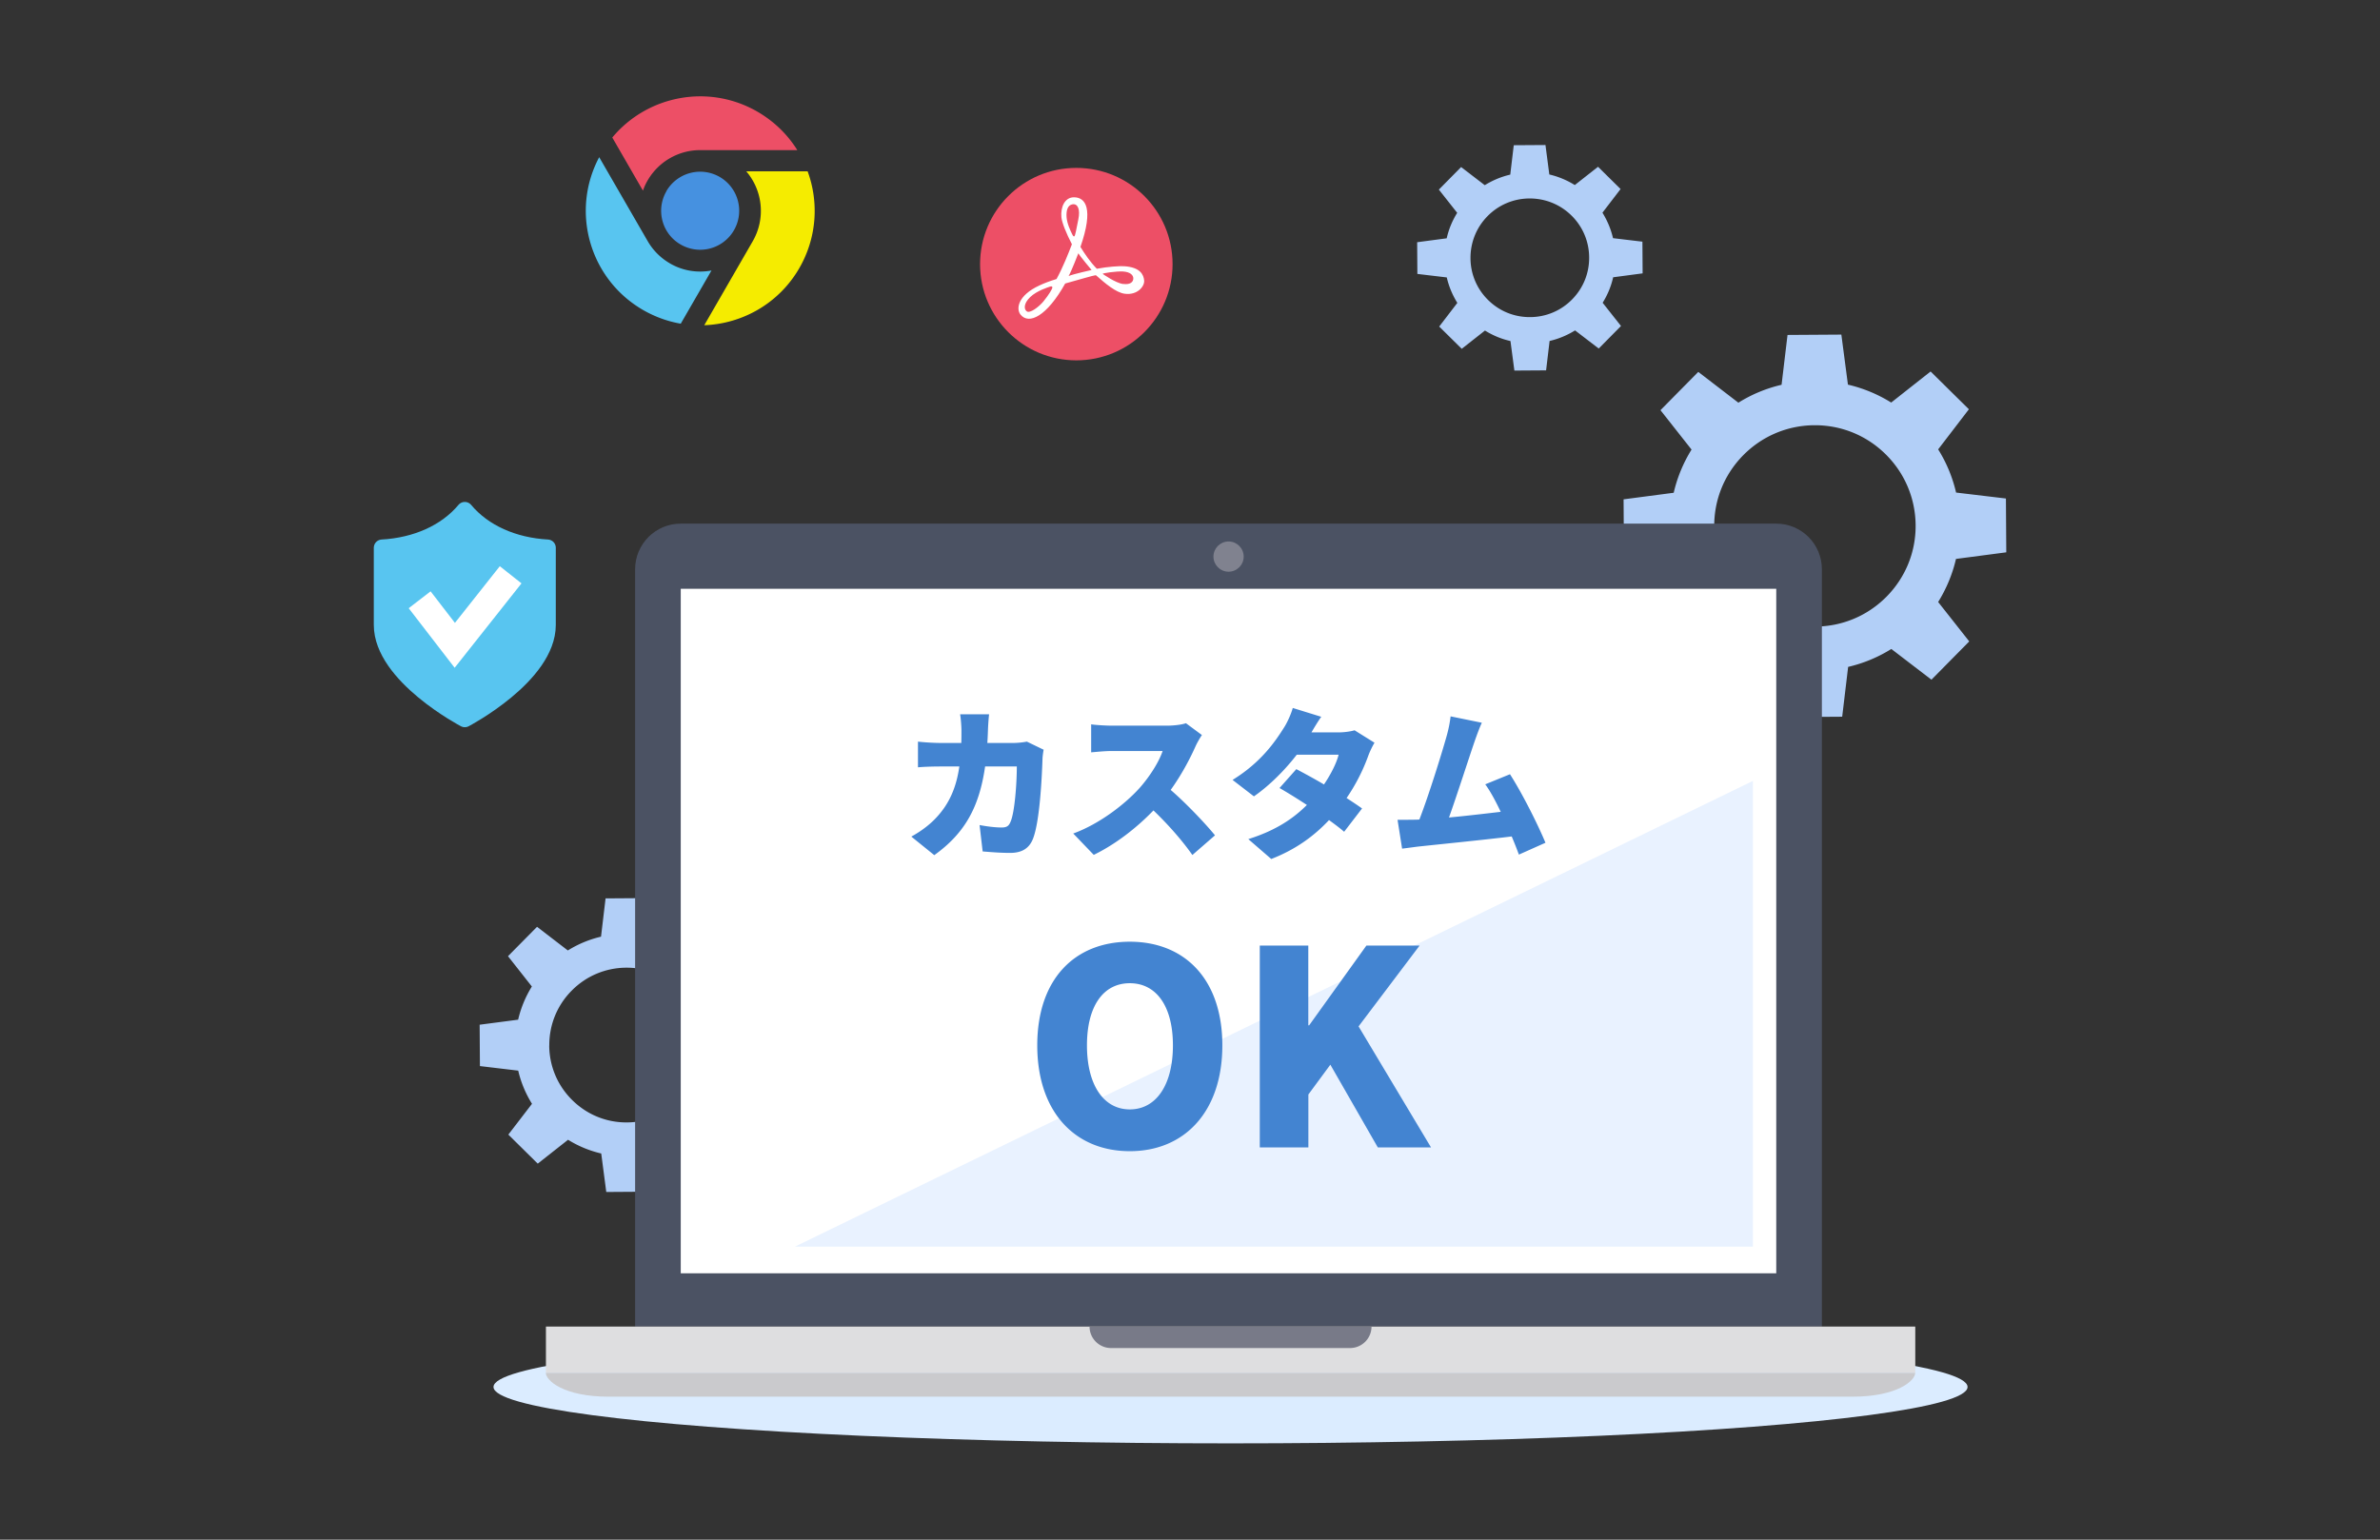 <svg id="_レイヤー_1" data-name="レイヤー 1" xmlns="http://www.w3.org/2000/svg" viewBox="0 0 340 220"><rect x="0" y="0" width="340" height="220" fill="#333333" stroke="none"/><defs><style>.cls-1{fill:#fff}.cls-11{fill:#ed4f66}</style></defs><path d="M95.2 27.33c-1.54 2.67-.63 6.08 2.04 7.61a5.57 5.57 0 007.61-2.04c1.54-2.67.63-6.07-2.04-7.62a5.584 5.584 0 00-7.62 2.04z" fill="#4691e0"/><path d="M95.7 37.63a8.68 8.68 0 01-3.17-3.17l-6.93-12c-4.12 7.74-1.39 17.41 6.26 21.83 1.72.99 3.54 1.64 5.39 1.96l4.39-7.6a8.6 8.6 0 01-5.93-1.01z" fill="#58c5f0"/><path class="cls-11" d="M92.52 25.78a8.675 8.675 0 017.51-4.33h13.87c-1.37-2.2-3.29-4.1-5.69-5.49-7-4.04-15.74-2.32-20.74 3.69l4.38 7.59c.17-.49.39-.98.67-1.46z"/><path d="M115.38 24.48h-8.77a8.688 8.688 0 01.93 9.98l-6.93 12.01c5.44-.2 10.66-3.1 13.58-8.16 2.52-4.37 2.8-9.43 1.19-13.82z" fill="#f5ec00"/><path class="cls-11" d="M167.51 37.74c0 7.59-6.16 13.75-13.75 13.75s-13.75-6.16-13.75-13.75 6.15-13.75 13.75-13.75 13.75 6.16 13.75 13.75z"/><path class="cls-1" d="M160.58 38.04c-.67-.04-2.28.06-3.89.36-.93-.94-1.74-2.14-2.34-3.12 1.92-5.52.71-7.09-.93-7.09-1.29 0-1.93 1.36-1.79 2.86.07.75.71 2.34 1.5 3.85-.48 1.27-1.34 3.42-2.2 4.97-1 .3-1.86.64-2.47.93-3.07 1.43-3.32 3.33-2.68 4.14 1.21 1.53 3.8.21 6.39-4.43 1.78-.5 4.11-1.18 4.32-1.18.03 0 .06 0 .1.02 1.29 1.14 2.82 2.45 4.08 2.62 1.82.25 2.86-1.07 2.78-1.89-.07-.82-.55-1.9-2.86-2.04zm-11.49 5c-.75.89-1.96 1.75-2.39 1.46-.43-.28-.5-1.11.46-2.04.96-.93 2.58-1.41 2.82-1.5.29-.11.36 0 .36.14s-.5 1.03-1.25 1.93zm3.28-11.99c-.07-.89.11-1.75.86-1.86.75-.11 1.11.75.82 2.14-.29 1.4-.43 2.32-.57 2.43-.14.11-.29-.25-.29-.25-.29-.57-.75-1.57-.82-2.46zm.29 8.39c.39-.65 1.39-3.25 1.39-3.25.21.39 1.89 2.39 1.89 2.39s-2.57.57-3.28.86zm7.78 1.14c-1.07-.14-2.89-1.43-2.89-1.43-.25-.11 1.99-.41 2.85-.36 1.11.07 1.5.54 1.5 1s-.39.93-1.46.78z"/><path d="M66.4 72.9c-2.69 3.22-6.99 5.1-11.82 5.37v11.02c0 7.26 11.82 13.44 11.82 13.44s11.82-6.18 11.82-13.44V78.27c-4.84-.27-9.13-2.15-11.82-5.37z" fill="#58c5f0" stroke="#58c5f0" stroke-linecap="round" stroke-linejoin="round" stroke-width="2.36"/><path fill="none" stroke="#fff" stroke-miterlimit="10" stroke-width="3.95" d="M59.95 85.7l5.02 6.51 7.98-10.08"/><path d="M279.45 79.86l7.16-.94-.05-7.69-7.12-.85a20.26 20.26 0 00-2.56-6.17l4.39-5.73-5.47-5.4-5.63 4.44a20.42 20.42 0 00-6.18-2.56l-.94-7.15-7.69.05-.85 7.12a20.26 20.26 0 00-6.17 2.56l-5.73-4.4-5.4 5.47 4.44 5.63a20.446 20.446 0 00-2.55 6.17l-7.16.94.05 7.69 7.12.85a20.26 20.26 0 002.56 6.17l-4.4 5.73 5.47 5.4 5.63-4.44c1.91 1.18 3.99 2.04 6.17 2.55l.94 7.16 7.69-.05.85-7.12a20.26 20.26 0 006.17-2.56l5.73 4.39 5.4-5.47-4.44-5.63c1.18-1.91 2.05-3.99 2.55-6.17zm-34.56-4.62c-.03-3.84 1.45-7.46 4.15-10.2 2.7-2.73 6.3-4.25 10.14-4.28h.1c3.81 0 7.39 1.47 10.1 4.15 2.73 2.7 4.25 6.3 4.28 10.14.03 3.84-1.45 7.46-4.15 10.2-2.7 2.73-6.3 4.25-10.14 4.28-3.84.04-7.46-1.45-10.2-4.15-2.73-2.7-4.25-6.3-4.28-10.14zm-14.45-35.62l4.22-.56-.03-4.53-4.2-.5c-.3-1.29-.81-2.51-1.51-3.64l2.59-3.38-3.22-3.18-3.32 2.61c-1.13-.7-2.35-1.21-3.64-1.51l-.55-4.21-4.53.03-.5 4.2c-1.29.3-2.51.81-3.64 1.51l-3.38-2.59-3.18 3.22 2.62 3.32c-.7 1.12-1.21 2.35-1.5 3.64l-4.22.56.03 4.53 4.2.5c.3 1.29.81 2.51 1.51 3.64l-2.59 3.38 3.22 3.18 3.32-2.61c1.12.7 2.35 1.21 3.64 1.5l.56 4.22 4.53-.03.5-4.2c1.29-.3 2.51-.81 3.64-1.51l3.38 2.59 3.18-3.22-2.62-3.32c.7-1.12 1.21-2.35 1.5-3.64zm-20.37-2.73c-.01-2.26.85-4.4 2.44-6.01a8.4 8.4 0 015.98-2.52h.06c2.24 0 4.36.87 5.95 2.44a8.4 8.4 0 012.52 5.98c.02 2.26-.85 4.4-2.44 6.01a8.4 8.4 0 01-5.98 2.52c-2.27.02-4.4-.85-6.01-2.44a8.4 8.4 0 01-2.52-5.98zM105.02 152.95l5.5-.72-.04-5.91-5.47-.65c-.39-1.68-1.06-3.28-1.97-4.74l3.38-4.4-4.2-4.15-4.33 3.41c-1.47-.91-3.07-1.58-4.75-1.97l-.72-5.49-5.91.04-.65 5.47c-1.68.39-3.28 1.06-4.74 1.97l-4.4-3.38-4.15 4.2 3.41 4.33c-.91 1.47-1.57 3.06-1.96 4.74l-5.5.72.04 5.91 5.47.65c.39 1.68 1.06 3.28 1.97 4.74l-3.38 4.4 4.2 4.15 4.33-3.41c1.47.91 3.06 1.57 4.74 1.96l.72 5.5 5.91-.04.65-5.47c1.68-.39 3.28-1.06 4.74-1.97l4.4 3.38 4.15-4.2-3.41-4.33c.91-1.47 1.57-3.06 1.96-4.74zm-26.55-3.55c-.02-2.95 1.11-5.74 3.19-7.84 2.07-2.1 4.84-3.27 7.79-3.29h.07c2.92 0 5.68 1.13 7.76 3.19 2.1 2.07 3.27 4.84 3.29 7.79.02 2.95-1.11 5.74-3.19 7.84-2.07 2.1-4.84 3.27-7.79 3.29-2.95.03-5.74-1.11-7.84-3.19-2.1-2.07-3.27-4.84-3.29-7.79z" fill="#b2cff7"/><ellipse cx="175.79" cy="198.18" rx="105.29" ry="8.06" fill="#dbecff"/><path d="M90.74 74.82h169.54v108.21c0 3.6-2.92 6.52-6.52 6.52H97.26c-3.6 0-6.52-2.92-6.52-6.52V74.82z" transform="rotate(180 175.505 132.185)" fill="#4b5263"/><path class="cls-1" transform="rotate(180 175.505 133.035)" d="M97.26 84.13h156.5v97.81H97.26z"/><path fill="#e9f2ff" d="M113.56 178.13h136.86v-66.55l-136.86 66.55z"/><path transform="rotate(180 175.795 192.86)" fill="#dedee0" d="M77.98 189.55H273.6v6.62H77.98z"/><path d="M273.6 196.17c0 1.1-2.55 3.4-8.98 3.4H86.96c-6.43 0-8.98-2.31-8.98-3.4H273.6z" fill="#cacacd"/><path d="M158.72 192.62h34.14a3.07 3.07 0 003.07-3.07h-40.28a3.07 3.07 0 003.07 3.07z" fill="#787a88"/><path d="M173.35 79.53c0 1.19.97 2.16 2.16 2.16s2.16-.97 2.16-2.16-.97-2.16-2.16-2.16-2.16.97-2.16 2.16z" fill="#80828f"/><path d="M149.09 107.13c-.07.37-.16 1.05-.16 1.28-.09 2.67-.39 9.02-1.37 11.46-.51 1.28-1.49 2-3.25 2-1.44 0-2.84-.12-3.93-.21l-.44-3.77c1.09.21 2.28.35 3.16.35.79 0 1.05-.28 1.28-.86.56-1.28.88-5.33.88-7.86h-4.53c-.84 5.88-2.95 9.58-7.26 12.67l-3.28-2.65c1.09-.6 2.37-1.46 3.44-2.58 2.02-2.09 3-4.51 3.42-7.44h-2.63c-.72 0-2.21.02-3.28.12v-3.67c1.07.12 2.4.19 3.28.19h2.91c.02-.6.02-1.21.02-1.84 0-.51-.09-1.7-.19-2.26h4.14c-.07.56-.14 1.63-.16 2.19-.02.65-.05 1.3-.09 1.91h3.72c.58 0 1.28-.07 1.93-.19l2.4 1.16zm22.61-2.1c-.21.3-.7 1.12-.95 1.7-.77 1.72-2 4.05-3.51 6.14 2.26 1.95 5.05 4.91 6.33 6.49l-3.23 2.81c-1.49-2.12-3.46-4.35-5.56-6.37-2.44 2.54-5.49 4.88-8.53 6.35l-2.93-3.05c3.77-1.37 7.44-4.23 9.51-6.54 1.51-1.72 2.77-3.77 3.26-5.25h-7.23c-1.05 0-2.33.14-2.98.19v-4c.81.12 2.3.19 2.98.19h7.77c1.16 0 2.26-.16 2.79-.35l2.3 1.7zm24.67 1.07c-.3.51-.65 1.21-.91 1.91a26.74 26.74 0 01-3.09 6.02c.86.56 1.63 1.07 2.21 1.49l-2.56 3.33c-.56-.49-1.33-1.07-2.16-1.67-2.05 2.19-4.65 4.16-8.25 5.56l-3.28-2.84c4.09-1.28 6.56-3.07 8.37-4.88-1.42-.93-2.81-1.79-3.91-2.42l2.4-2.7c1.14.6 2.56 1.37 3.95 2.19.98-1.44 1.81-3.09 2.09-4.25h-5.98c-1.7 2.21-3.93 4.44-6.12 5.95l-3.05-2.35c4.12-2.53 6.14-5.56 7.37-7.51.42-.65.98-1.86 1.23-2.77l4.07 1.26c-.51.72-1.05 1.63-1.4 2.23h3.86c.77 0 1.7-.12 2.3-.3l2.84 1.77zm20.61 16c-.28-.77-.63-1.65-1.02-2.58-3.84.47-10.51 1.14-13.33 1.44-.58.07-1.56.21-2.33.3l-.65-4.12c.84 0 1.98 0 2.77-.02l.35-.02c1.35-3.49 3.16-9.33 3.86-11.81.35-1.23.49-2.07.6-2.93l4.46.91c-.35.77-.72 1.77-1.09 2.84-.79 2.3-2.49 7.6-3.6 10.7 2.49-.23 5.25-.56 7.39-.81-.74-1.56-1.51-2.98-2.21-3.93l3.53-1.44c1.67 2.58 3.95 7.09 5.07 9.79l-3.81 1.7zm-68.8 27.27c0-9.46 5.35-14.81 13.22-14.81s13.22 5.39 13.22 14.81-5.35 15.12-13.22 15.12-13.22-5.66-13.22-15.12zm19.38 0c0-5.58-2.36-8.88-6.16-8.88s-6.12 3.29-6.12 8.88 2.33 9.15 6.12 9.15 6.16-3.53 6.16-9.15zm12.4-14.26h6.94v11.4h.12l8.18-11.4h7.6l-8.72 11.55 10.35 17.29h-7.6l-6.78-11.82-3.14 4.26v7.56h-6.94v-28.84z" fill="#4384d1"/></svg>